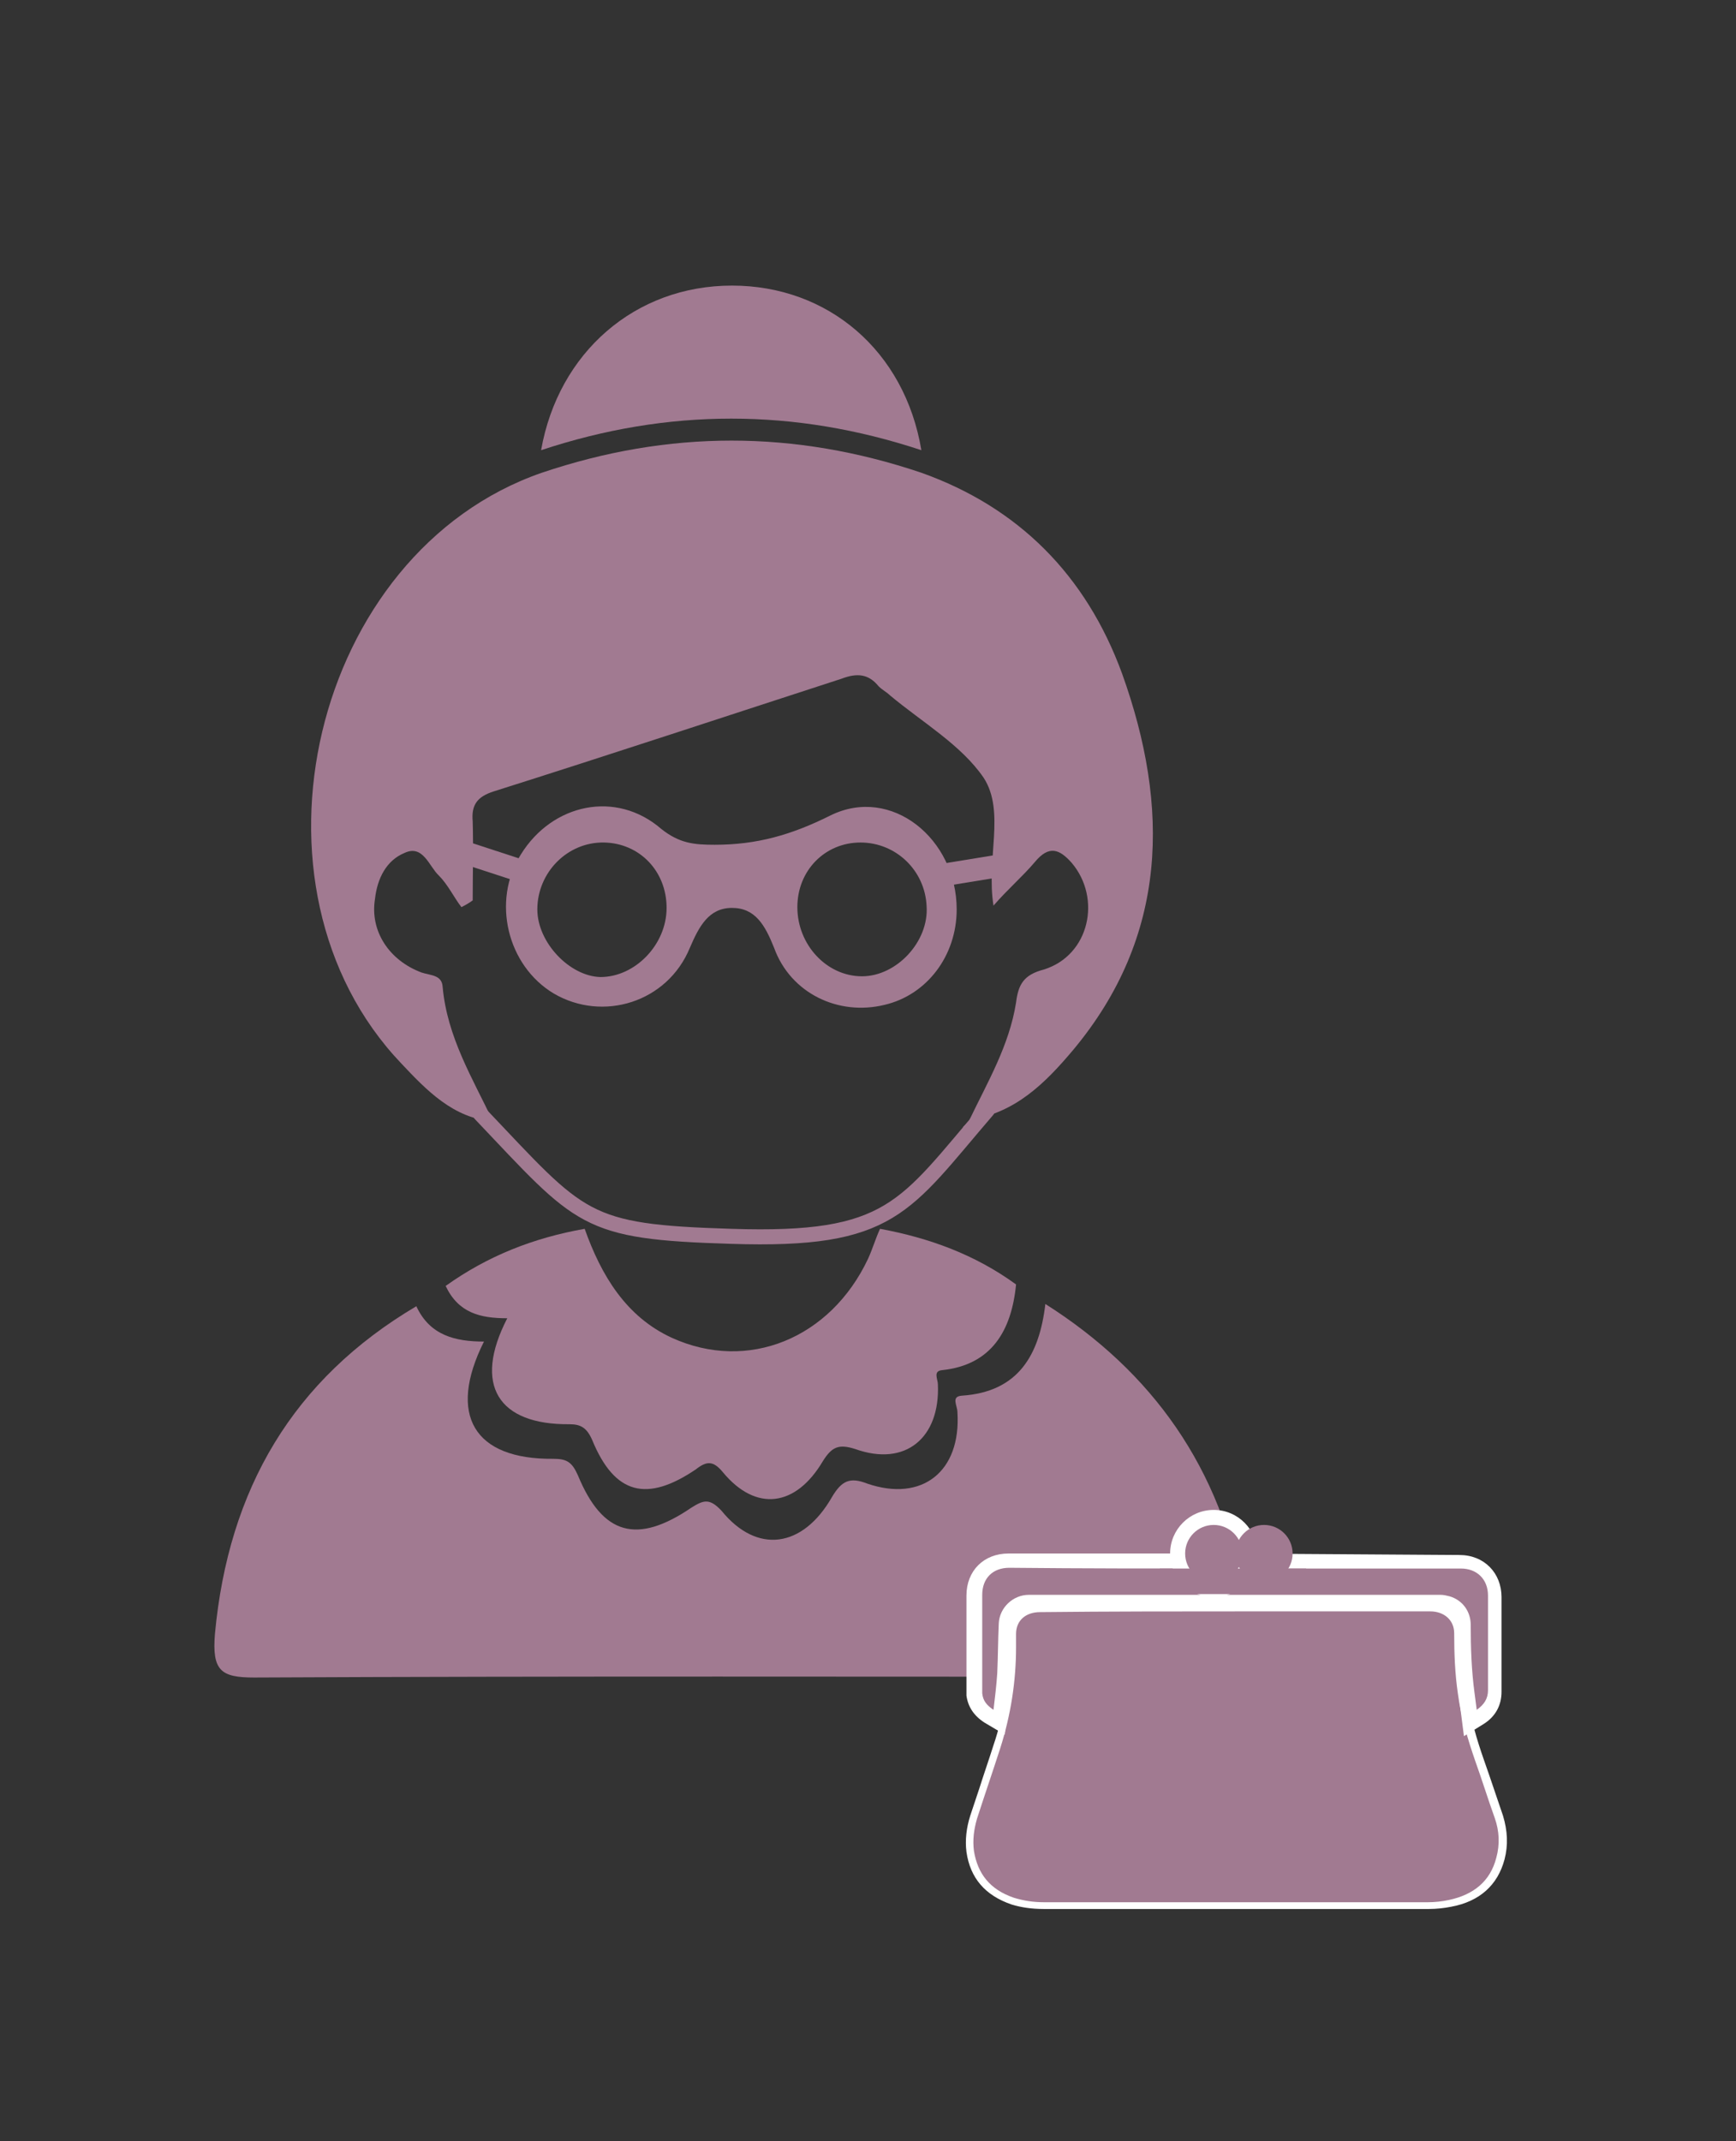 <?xml version="1.0" encoding="utf-8"?>
<!-- Generator: Adobe Illustrator 28.0.0, SVG Export Plug-In . SVG Version: 6.00 Build 0)  -->
<svg version="1.1" id="Warstwa_1" xmlns="http://www.w3.org/2000/svg" xmlns:xlink="http://www.w3.org/1999/xlink" x="0px" y="0px"
	 viewBox="0 0 231 284.9" style="enable-background:new 0 0 231 284.9;" xml:space="preserve">
<rect x="0" y="0" width="231" height="284.9" fill="#333333" stroke="none"/>
<style type="text/css">
	.st0{fill:#A17A91;}
	.st1{fill:none;stroke:#A17A91;stroke-width:2;stroke-linecap:round;stroke-miterlimit:10;}
	.st2{fill:none;stroke:#A17A91;stroke-width:3;stroke-miterlimit:10;}
	.st3{fill:#FFFFFF;}
</style>
<g>
	<path class="st0" d="M122.6,62.9c12.9,4.6,21.9,13.6,26.7,26.7c6.4,17.8,6.1,35-6.5,50.1c-3.7,4.4-7.7,8.4-13.8,9.3
		c2.4-5,5.3-9.9,6.2-15.6c0.3-2.4,1-3.7,3.7-4.4c6.1-1.9,7.7-9.5,3.7-14.2c-1.6-1.8-3-2.4-4.9-0.1c-1.6,1.9-3.6,3.6-5.5,5.8
		c-1-6.2,1.6-12.5-1.3-17c-3-4.4-8.2-7.4-12.5-11c-0.4-0.4-1-0.7-1.5-1.2c-1.3-1.6-2.8-1.8-4.9-1c-15.4,5-30.8,10.1-46.3,15
		c-2.2,0.7-3,1.8-2.8,4c0.1,3.6,0,7.1,0,10.5c-0.4,0.3-0.9,0.6-1.5,0.9c-1-1.3-1.8-3-3-4.2c-1.3-1.2-2.1-4.2-4.6-3
		c-2.4,1-3.6,3.4-3.9,6.1c-0.7,4.3,1.9,8.2,6.2,9.8c1.2,0.4,2.7,0.3,2.8,1.9c0.6,6.7,4,12.2,6.7,17.9c-5.3-0.4-8.9-4.2-12.2-7.7
		C31,118,41.5,73.5,72.1,62.9C89,57.2,105.7,57.2,122.6,62.9z"/>
	<path class="st0" d="M139.1,173.5c14.2,9,23.4,21.8,26.4,39.1c1.8,10.5,1.9,10.5-8.2,10.5c-41.2,0-82.3-0.1-123.5,0.1
		c-4.4,0-5.6-0.9-5.2-5.8c1.8-19.3,10.4-33.9,26.8-43.6c1.8,3.9,5.2,4.7,9,4.7c-4.9,9.8-1.3,15.7,9.2,15.6c1.8,0,2.5,0.4,3.3,2.2
		c3.3,8,7.9,9.2,15.1,4.3c1.6-1,2.4-1.3,4,0.4c4.7,5.8,10.8,5,14.7-1.8c1.3-2.2,2.4-2.7,4.7-1.8c7.3,2.5,12.5-1.6,12-9.5
		c0-0.9-0.9-2.1,0.6-2.2C135.5,185.2,138.3,180.3,139.1,173.5z"/>
	<path class="st0" d="M77.8,163.5c2.2,6.2,5.5,11.7,11.6,14.5c10.1,4.6,21.1,0.1,26.1-10.5c0.6-1.3,1-2.7,1.6-4
		c6.5,1.2,12.6,3.4,18.1,7.4c-0.6,6.2-3.3,10.7-9.8,11.4c-1.3,0.1-0.6,1.2-0.6,1.9c0.3,7.1-4.3,11-11,8.6c-2.2-0.7-3.1-0.3-4.3,1.6
		c-3.6,6.1-8.9,6.8-13.3,1.5c-1.3-1.6-2.2-1.5-3.6-0.4c-6.5,4.4-10.8,3.4-13.8-3.9c-0.7-1.6-1.5-2.1-3-2.1
		c-9.5,0.1-12.9-5.2-8.3-14.1c-3.6,0-6.5-0.7-8.2-4.3C64.9,167.1,71,164.7,77.8,163.5z"/>
	<path class="st0" d="M122.6,59.9c-16.9-5.6-33.7-5.6-50.6,0C74.3,46.9,84.5,38,97.4,38C110.2,38,120.4,46.7,122.6,59.9z"/>
	<path class="st0" d="M65.7,149.1c0.3,0.3,0.7,0.6,1,0.9C66.1,150,65.7,149.7,65.7,149.1z"/>
	<path class="st0" d="M128.1,150c0.3-0.3,0.6-0.6,1-0.9C129,149.7,128.5,150,128.1,150z"/>
	<path class="st0" d="M127.3,121c0,6.2-4,11.4-9.6,12.7c-6.1,1.5-12.5-1.5-14.7-7.6c-1.2-3-2.5-5.3-5.6-5.3c-3.1,0-4.4,2.5-5.6,5.3
		c-3,7.3-11.6,9.9-18.1,6.1c-6.2-3.7-8.3-12.3-4.4-18.5c4.2-6.8,12.7-8.6,18.7-3.4c2.4,1.9,4.3,2.1,7.1,2.1c5.6,0,10.2-1.3,15.4-3.9
		C118.6,104.5,127.3,111.6,127.3,121z M88.7,120.8c0-4.9-3.6-8.6-8.3-8.7c-4.9-0.1-8.9,4-8.9,8.9c0,4.4,4.3,8.9,8.4,9
		C84.5,130,88.7,125.7,88.7,120.8z M114.5,112.1c-4.7,0-8.4,3.7-8.4,8.6c0,5,3.9,9.2,8.6,9.2c4.6,0,8.9-4.6,8.6-9.3
		C123.1,115.8,119.2,112.1,114.5,112.1z"/>
</g>
<path class="st1" d="M131.4,147.7c-11.1,12.9-12.7,17.5-34.1,16.8c-19.7-0.6-19.9-2.1-33.4-16.3"/>
<line class="st2" x1="59.6" y1="112.7" x2="69.4" y2="115.9"/>
<line class="st2" x1="125" y1="116.5" x2="134.8" y2="114.9"/>
<g>
	<g>
		<path class="st0" d="M138.8,253.6c-1.6,0-2.9-0.2-4.2-0.6c-3.2-1.1-5.1-3.3-5.6-6.6c-0.2-1.5-0.1-3,0.5-4.6l1.2-3.7
			c0.6-1.9,1.3-3.8,1.9-5.7c1.4-4.1,2-8.5,2.1-13.3l0-1.8c0-2,1.5-3.4,3.7-3.4l51.8,0c2.2,0,3.7,1.4,3.7,3.4c0,3.2,0.2,5.7,0.5,8.1
			c0.5,3.3,1.4,6.4,2.2,8.8l0.8,2.4c0.6,1.7,1.2,3.5,1.8,5.2c0.6,1.9,0.7,3.8,0.2,5.6c-0.9,3.2-3.1,5.2-6.7,5.9
			c-0.9,0.2-1.9,0.3-2.9,0.3c-4.6,0-9.2,0-13.8,0L138.8,253.6z"/>
		<path class="st3" d="M166.3,214.4c8,0,16,0,24,0c1.9,0,3.2,1.2,3.2,2.9c0,2.7,0.1,5.4,0.5,8.1c0.4,3,1.3,6,2.3,8.9
			c0.9,2.5,1.7,5.1,2.6,7.6c0.6,1.7,0.7,3.5,0.2,5.3c-0.8,3.1-3,4.9-6.3,5.6c-0.9,0.2-1.9,0.3-2.8,0.3c-4.7,0-9.3,0-14,0
			c-3.8,0-7.7,0-11.5,0c0,0,0,0,0,0c-4.3,0-8.5,0-12.8,0c-4.3,0-8.5,0-12.8,0c-1.4,0-2.7-0.2-4-0.6c-3.2-1.1-4.8-3.2-5.3-6.2
			c-0.2-1.5,0-2.9,0.4-4.3c1-3.1,2.1-6.3,3.1-9.4c1.4-4.4,2.1-8.9,2.1-13.4c0-0.6,0-1.2,0-1.8c0-1.8,1.3-2.9,3.2-2.9
			C147.7,214.4,157,214.4,166.3,214.4 M166.3,213.4l-27.8,0c-2.5,0-4.2,1.6-4.2,3.9l0,0.7l0,1.1c-0.1,4.7-0.7,9-2.1,13.1
			c-0.6,1.9-1.3,3.9-1.9,5.8l-1.2,3.6c-0.5,1.6-0.7,3.2-0.5,4.8c0.5,3.5,2.5,5.8,6,7c1.3,0.4,2.7,0.6,4.3,0.6c4.3,0,8.5,0,12.8,0
			l6.4,0l6.4,0l5.8,0l5.8,0c4.7,0,9.3,0,14,0c1,0,2-0.1,3-0.3c3.8-0.7,6.2-2.9,7.1-6.3c0.5-1.9,0.4-3.8-0.2-5.8
			c-0.6-1.8-1.2-3.5-1.8-5.3l-0.8-2.3c-0.8-2.3-1.8-5.5-2.2-8.7c-0.3-2.3-0.5-4.9-0.5-8c0-2.3-1.7-3.9-4.2-3.9L166.3,213.4
			L166.3,213.4z"/>
	</g>
	<g>
		<path class="st0" d="M131.6,228.3c-1.2-0.7-1.8-1.6-2-2.9c0-0.2,0-0.4,0-0.7l0-12.5c0-2.7,1.9-4.6,4.6-4.6h60.3
			c2.7,0,4.6,1.9,4.6,4.6l0,12.6c0,1.5-0.7,2.6-2,3.4l-1.3,0.8l-0.3-2.3c-0.1-0.5-0.2-1.1-0.2-1.6c-0.4-3.3-0.5-6.6-0.5-9.1
			c0-1.3-0.8-2.5-2.1-2.9c-0.3-0.1-0.6-0.2-0.9-0.2c-11.2,0-22.4,0-33.6,0l-21.3,0c-1.6,0-2.9,1.3-3,2.9c0,0.8-0.1,1.7-0.1,2.5
			c0,1.4-0.1,2.7-0.2,4.1c-0.1,1.1-0.2,2.2-0.3,3.4c-0.1,0.5-0.1,1-0.2,1.6l-0.2,1.6L131.6,228.3z"/>
		<path class="st3" d="M164,208.7c10.1,0,20.3,0,30.4,0c2.1,0,3.6,1.4,3.6,3.6c0,4.2,0,8.4,0,12.6c0,1.1-0.5,1.9-1.5,2.6
			c-0.1-0.8-0.2-1.6-0.3-2.3c-0.4-3-0.5-6-0.5-9c0-1.8-1.1-3.3-2.8-3.8c-0.4-0.1-0.8-0.2-1.2-0.2c-11.6,0-23.2,0-34.8,0
			c-6.7,0-13.3,0-20,0c-2.1,0-3.9,1.7-4,3.8c-0.1,2.2-0.1,4.4-0.2,6.6c-0.1,1.6-0.3,3.2-0.5,4.9c-0.9-0.6-1.4-1.2-1.5-2.2
			c0-0.2,0-0.4,0-0.6c0-4.2,0-8.3,0-12.5c0-2.2,1.4-3.6,3.6-3.6C144.1,208.7,154.1,208.7,164,208.7 M164,206.7l-29.8,0
			c-3.3,0-5.6,2.3-5.6,5.6c0,4.2,0,8.3,0,12.5c0,0.3,0,0.5,0,0.8c0.2,1.5,1,2.7,2.4,3.6l2.7,1.6l0.3-3.1c0.1-0.5,0.1-1,0.2-1.5
			c0.1-1.2,0.3-2.3,0.3-3.4c0.1-1.4,0.1-2.8,0.2-4.1c0-0.8,0-1.7,0.1-2.5c0-1.1,0.9-1.9,2-1.9l20,0c11.6,0,23.2,0,34.8,0
			c0.2,0,0.4,0,0.6,0.1c0.8,0.3,1.4,1,1.4,1.9c0,2.5,0.1,5.8,0.5,9.2c0.1,0.5,0.1,1,0.2,1.6l0.1,0.8l0.4,3.1l2.6-1.6
			c1.6-1,2.4-2.5,2.4-4.3c0-2.7,0-5.4,0-8.1l0-4.5c0-3.2-2.3-5.6-5.6-5.6L164,206.7L164,206.7z"/>
	</g>
</g>
<g>
	<circle class="st0" cx="161.5" cy="206.7" r="4.8"/>
	<path class="st3" d="M161.5,202.9c2.1,0,3.8,1.7,3.8,3.8s-1.7,3.8-3.8,3.8s-3.8-1.7-3.8-3.8S159.4,202.9,161.5,202.9 M161.5,200.9
		c-3.2,0-5.8,2.6-5.8,5.8s2.6,5.8,5.8,5.8s5.8-2.6,5.8-5.8S164.7,200.9,161.5,200.9L161.5,200.9z"/>
</g>
<g>
	<rect x="154.3" y="208.7" class="st0" width="19.5" height="3.4"/>
</g>
<g>
	<circle class="st0" cx="168.2" cy="206.7" r="3.8"/>
</g>
</svg>

